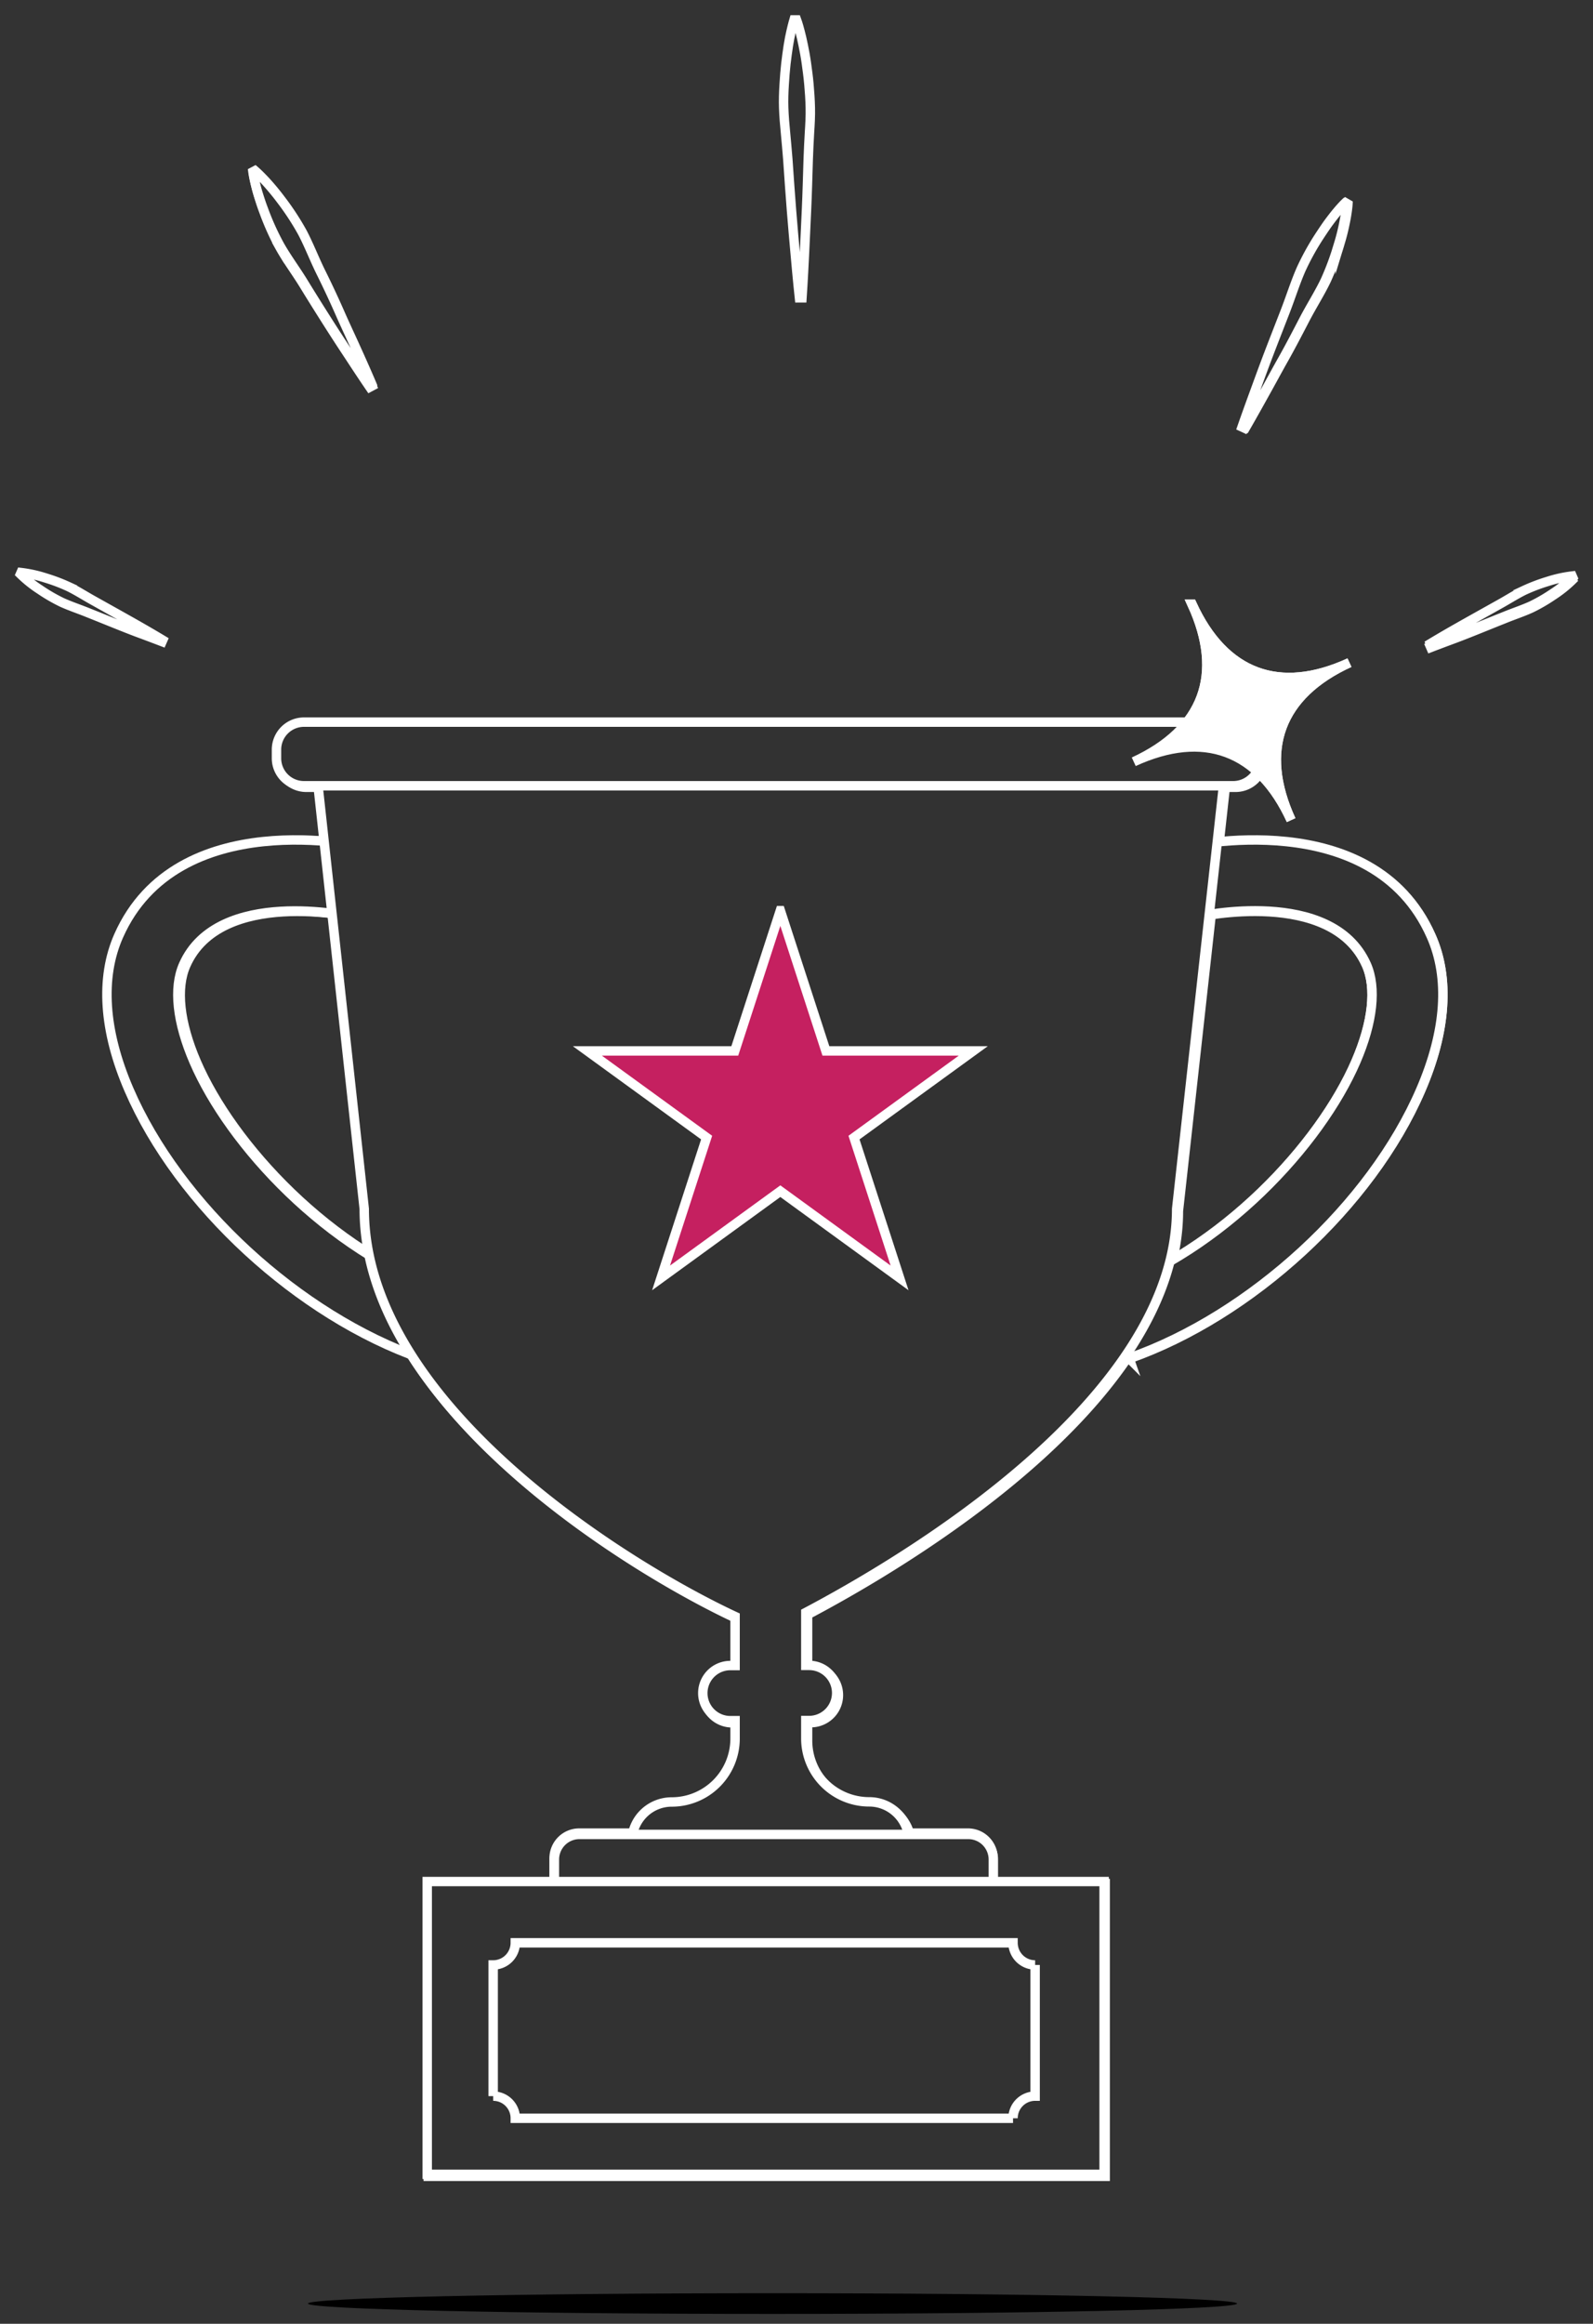 <svg xmlns="http://www.w3.org/2000/svg" viewBox="0 0 585.815 854.04"><rect x="0" y="0" width="585.815" height="854.04" fill="#333333" stroke="none"/><defs><style>.cls-1,.cls-4{fill:none}.cls-2{clip-path:url(#clip-path)}.cls-3{fill:#323232}.cls-4{stroke:#fff;stroke-miterlimit:10;stroke-width:3.464px}.cls-5{clip-path:url(#clip-path-2)}.cls-6{clip-path:url(#clip-path-3)}.cls-7{clip-path:url(#clip-path-4)}.cls-8{fill:#708294}.cls-9{clip-path:url(#clip-path-5)}.cls-10{clip-path:url(#clip-path-6)}.cls-11{clip-path:url(#clip-path-7)}.cls-12{clip-path:url(#clip-path-8)}.cls-13{clip-path:url(#clip-path-9)}.cls-14{fill:#fff}.cls-15{clip-path:url(#clip-path-10)}.cls-16{clip-path:url(#clip-path-11)}.cls-17{clip-path:url(#clip-path-12)}.cls-18{clip-path:url(#clip-path-13)}.cls-19{clip-path:url(#clip-path-14)}.cls-20{clip-path:url(#clip-path-15)}.cls-21{clip-path:url(#clip-path-16)}.cls-22{fill:#c52060}.cls-23{clip-path:url(#clip-path-17)}.cls-24{clip-path:url(#clip-path-18)}.cls-25{clip-path:url(#clip-path-19)}.cls-26{clip-path:url(#clip-path-20)}.cls-27{clip-path:url(#clip-path-22)}.cls-28{clip-path:url(#clip-path-23)}.cls-29{clip-path:url(#clip-path-24)}.cls-30{clip-path:url(#clip-path-25)}</style><clipPath id="clip-path"><path class="cls-1" d="M155.703 499.358c-44.932-15.728-89.084-56.294-107.393-98.732-9.319-21.565-10.635-41.121-3.776-56.572 21.513-48.396 89.119-33.032 92.011-32.374l-5.975 25.428c-.468-.104-49.453-11.103-62.202 17.581-3.776 8.488-2.407 21.167 3.863 35.648 13.199 30.572 49.072 69.372 92.063 84.407z"/></clipPath><clipPath id="clip-path-2"><path class="cls-1" d="M415.196 499.358l-8.661-24.613c43.01-15.035 78.882-53.853 92.08-84.408 6.271-14.498 7.64-27.16 3.864-35.648-12.801-28.667-61.734-17.702-62.202-17.58l-6.028-25.377c2.858-.658 70.481-16.022 91.995 32.374 6.928 15.434 5.56 35.007-3.76 56.572-18.256 42.386-62.426 82.97-107.288 98.68z"/></clipPath><clipPath id="clip-path-3"><path class="cls-1" d="M116.175 276.57l18.413 168.52c0 72.958 99.287 132.561 136.372 149.779V612.9h-1.732a10.133 10.133 0 0 0 0 20.267h1.732v6.582a23.315 23.315 0 0 1-23.315 23.297 14.654 14.654 0 0 0-14.654 14.654v11.38h101.954v-11.432a14.654 14.654 0 0 0-14.653-14.654 23.315 23.315 0 0 1-23.315-23.297v-6.583h1.212a10.133 10.133 0 1 0 0-20.266h-1.212v-19.434c36.271-19.14 136.372-78.259 136.372-148.324l18.655-168.52z"/></clipPath><clipPath id="clip-path-4"><path class="cls-1" d="M287.9 334.077l16.75 51.549h54.199l-43.858 31.854 16.75 51.566-43.841-31.872-43.858 31.872 16.75-51.566-43.858-31.854h54.217l16.749-51.549z"/></clipPath><clipPath id="clip-path-5"><path class="cls-1" d="M213.002 673.699h142.954a9.232 9.232 0 0 1 9.233 9.232v7.414a9.232 9.232 0 0 1-9.233 9.232H213.002a9.232 9.232 0 0 1-9.232-9.232v-7.414a9.232 9.232 0 0 1 9.232-9.232z"/></clipPath><clipPath id="clip-path-6"><path class="cls-1" d="M157.487 692.233h248.927v107.601H157.487z"/></clipPath><clipPath id="clip-path-7"><path class="cls-1" d="M190.433 778.51h183.035a8.124 8.124 0 0 1 8.124-8.14v-48.206a8.141 8.141 0 0 1-8.124-8.14H190.433a8.141 8.141 0 0 1-8.142 8.14v48.206a8.124 8.124 0 0 1 8.142 8.14z"/></clipPath><clipPath id="clip-path-8"><path class="cls-1" d="M112.66 265.969h341.7a10.098 10.098 0 0 1 10.098 10.098v3.188a10.098 10.098 0 0 1-10.098 10.098h-341.7a10.098 10.098 0 0 1-10.117-10.098v-3.153a10.116 10.116 0 0 1 10.116-10.133z"/></clipPath><clipPath id="clip-path-9"><path class="cls-1" d="M438.372 222.094c11.813 25.722 32.148 33.257 57.888 21.444-25.74 11.813-33.274 32.148-21.461 57.87-11.813-25.722-32.131-33.256-57.871-21.443 25.74-11.883 33.257-32.149 21.444-57.871z"/></clipPath><clipPath id="clip-path-10"><path class="cls-1" d="M495.689 75.017s-.087 1.507-.503 4.019c-.208 1.264-.502 2.789-.883 4.503s-.866 3.62-1.49 5.665a99.108 99.108 0 0 1-4.988 13.597c-2.27 4.78-5.353 9.579-7.95 14.585s-5.197 9.994-7.813 14.636-4.937 8.99-7.015 12.68c-4.105 7.43-6.929 12.315-6.929 12.315l-.866-.398s1.854-5.353 4.781-13.303c1.455-3.984 3.152-8.66 5.04-13.598s3.95-10.202 5.994-15.468 3.741-10.704 5.889-15.589A94.13 94.13 0 0 1 486.006 86c1.143-1.732 2.304-3.464 3.326-4.833s1.992-2.615 2.823-3.602c1.628-1.958 2.72-3.014 2.72-3.014z"/></clipPath><clipPath id="clip-path-11"><path class="cls-1" d="M578.26 213.121a45.664 45.664 0 0 1-7.24 5.768 62.252 62.252 0 0 1-8.02 4.642c-3.083 1.404-6.53 2.53-9.873 3.898-6.704 2.667-13.39 5.439-18.482 7.327s-8.47 3.187-8.47 3.187l-.243-.554s3.083-1.871 7.795-4.573 11.016-6.201 17.321-9.735c3.152-1.732 6.218-3.707 9.232-5.196a65.304 65.304 0 0 1 8.661-3.309 47.563 47.563 0 0 1 9.076-2.009z"/></clipPath><clipPath id="clip-path-12"><path class="cls-1" d="M94.004 63.724s1.143.97 2.893 2.788c.883.901 1.905 2.027 3.03 3.343s2.357 2.824 3.621 4.521a97 97 0 0 1 7.847 11.97c2.442 4.607 4.434 9.855 6.928 14.879s4.833 10.046 6.929 14.81 4.209 9.197 5.924 13.025c3.464 7.622 5.647 12.783 5.647 12.783l-.814.433s-3.153-4.607-7.726-11.622c-2.304-3.465-4.988-7.587-7.794-12.004s-5.769-9.128-8.661-13.857-6.288-9.25-8.851-13.857a95.27 95.27 0 0 1-5.872-13.043c-.763-1.975-1.352-3.828-1.871-5.474s-.9-3.135-1.195-4.365c-.59-2.46-.78-3.932-.78-3.932z"/></clipPath><clipPath id="clip-path-13"><path class="cls-1" d="M154.818 499.207c-44.932-15.728-89.084-56.295-107.393-98.733-9.319-21.565-10.635-41.12-3.776-56.571 21.513-48.397 89.12-33.032 92.012-32.374l-5.976 25.428c-.468-.104-49.453-11.103-62.201 17.58-3.777 8.488-2.408 21.168 3.862 35.649 13.2 30.572 49.072 69.372 92.064 84.407z"/></clipPath><clipPath id="clip-path-14"><path class="cls-1" d="M415.196 499.155l-8.661-24.614c43.01-15.035 78.882-53.852 92.08-84.407 6.271-14.499 7.64-27.16 3.864-35.648-12.801-28.667-61.734-17.703-62.202-17.581l-6.028-25.376c2.858-.658 70.481-16.023 91.995 32.374 6.928 15.433 5.56 35.006-3.76 56.572-18.256 42.385-62.426 82.97-107.288 98.68z"/></clipPath><clipPath id="clip-path-15"><path class="cls-1" d="M115.535 275.79l18.412 168.52c0 72.959 99.287 132.562 136.372 149.78v18.031h-1.732a10.133 10.133 0 0 0 0 20.266h1.732v6.582a23.315 23.315 0 0 1-23.315 23.298 14.654 14.654 0 0 0-14.653 14.654v11.38h101.954v-11.432a14.654 14.654 0 0 0-14.654-14.654 23.315 23.315 0 0 1-23.315-23.298v-6.582h1.212a10.133 10.133 0 0 0 0-20.266h-1.212v-19.435c36.271-19.14 136.372-78.258 136.372-148.323l18.655-168.52z"/></clipPath><clipPath id="clip-path-16"><path class="cls-1" d="M286.965 334.683l16.75 51.549h54.199l-43.858 31.854 16.75 51.566-43.841-31.871-43.858 31.871 16.75-51.566-43.858-31.854h54.216l16.75-51.549z"/></clipPath><clipPath id="clip-path-17"><rect class="cls-1" x="203.874" y="674.184" width="161.419" height="25.878" rx="9.232" ry="9.232"/></clipPath><clipPath id="clip-path-18"><path class="cls-1" d="M157.106 691.505h248.927v107.601H157.106z"/></clipPath><clipPath id="clip-path-19"><path class="cls-1" d="M189.497 778.51h183.036a8.124 8.124 0 0 1 8.124-8.14v-48.206a8.141 8.141 0 0 1-8.124-8.14H189.497a8.141 8.141 0 0 1-8.14 8.14v48.206a8.124 8.124 0 0 1 8.14 8.14z"/></clipPath><clipPath id="clip-path-20"><path class="cls-1" d="M111.793 265.397h341.7a10.098 10.098 0 0 1 10.099 10.099v3.187a10.098 10.098 0 0 1-10.099 10.098h-341.7a10.098 10.098 0 0 1-10.116-10.098v-3.153a10.116 10.116 0 0 1 10.116-10.133z"/></clipPath><clipPath id="clip-path-22"><path class="cls-1" d="M495.204 75.33s-.087 1.506-.503 4.018c-.208 1.264-.502 2.788-.883 4.503s-.866 3.62-1.49 5.664a99.108 99.108 0 0 1-4.988 13.598c-2.27 4.78-5.353 9.578-7.95 14.584s-5.197 9.995-7.813 14.637-4.937 8.99-7.015 12.68c-4.105 7.43-6.929 12.315-6.929 12.315l-.866-.399s1.854-5.352 4.781-13.302c1.455-3.984 3.152-8.661 5.04-13.598s3.95-10.202 5.994-15.468 3.741-10.704 5.889-15.59a94.127 94.127 0 0 1 7.05-12.661c1.143-1.732 2.304-3.464 3.326-4.833s1.992-2.615 2.823-3.603c1.628-1.957 2.72-3.014 2.72-3.014z"/></clipPath><clipPath id="clip-path-23"><path class="cls-1" d="M292.93 7.308s.589 1.593 1.3 4.365c.38 1.385.761 3.083 1.16 5.023s.814 4.122 1.143 6.496.693 4.988.935 7.725.45 5.63.52 8.66-.104 6.098-.312 9.233-.312 6.34-.45 9.544c-.208 6.374-.364 12.766-.641 18.76s-.52 11.587-.762 16.368c-.468 9.596-.9 15.988-.9 15.988h-.936s-.693-6.375-1.525-15.936c-.433-4.78-.935-10.393-1.403-16.334s-.918-12.35-1.35-18.725c-.278-3.187-.52-6.374-.832-9.51s-.572-6.218-.676-9.214 0-5.872.174-8.66.363-5.353.64-7.744.59-4.607.884-6.547.658-3.655.97-5.058c.606-2.702 1.126-4.434 1.126-4.434z"/></clipPath><clipPath id="clip-path-24"><path class="cls-1" d="M578.381 212.255a45.662 45.662 0 0 1-7.24 5.768 62.255 62.255 0 0 1-8.02 4.642c-3.083 1.403-6.53 2.53-9.873 3.898-6.704 2.667-13.39 5.439-18.482 7.327s-8.47 3.187-8.47 3.187l-.243-.554s3.083-1.871 7.795-4.573 11.016-6.201 17.321-9.735c3.153-1.732 6.219-3.707 9.232-5.196a65.309 65.309 0 0 1 8.661-3.309 47.563 47.563 0 0 1 9.077-2.01z"/></clipPath><clipPath id="clip-path-25"><path class="cls-1" d="M93.762 62.736s1.143.97 2.892 2.79c.884.9 1.906 2.026 3.031 3.342s2.356 2.824 3.62 4.521a96.999 96.999 0 0 1 7.847 11.97c2.443 4.607 4.435 9.855 6.929 14.878s4.833 10.047 6.928 14.81 4.21 9.198 5.924 13.026c3.465 7.621 5.647 12.783 5.647 12.783l-.814.433s-3.152-4.607-7.725-11.623c-2.304-3.464-4.989-7.586-7.795-12.003s-5.768-9.129-8.66-13.857-6.288-9.25-8.852-13.858a95.266 95.266 0 0 1-5.872-13.043c-.762-1.974-1.351-3.828-1.87-5.473s-.901-3.135-1.196-4.365c-.589-2.46-.78-3.932-.78-3.932z"/></clipPath></defs><title>waArtboard 54</title><g id="concepts"><g id="TECHNOLOGY"><g class="cls-2"><path class="cls-3" d="M31.544 300.192h141.411v207.827H31.544z"/></g><path class="cls-4" d="M155.703 499.358c-44.932-15.728-89.084-56.295-107.393-98.732-9.319-21.565-10.635-41.121-3.776-56.572 21.513-48.396 89.119-33.032 92.011-32.374l-5.975 25.428c-.468-.104-49.453-11.103-62.202 17.581-3.776 8.488-2.407 21.167 3.863 35.648 13.199 30.572 49.072 69.372 92.063 84.407z"/><g class="cls-5"><path class="cls-3" d="M397.874 300.244h141.395v207.775H397.874z"/></g><path class="cls-4" d="M415.196 499.358l-8.661-24.614c43.01-15.035 78.882-53.852 92.08-84.407 6.271-14.498 7.64-27.16 3.864-35.648-12.801-28.667-61.734-17.702-62.202-17.58l-6.028-25.377c2.858-.658 70.481-16.022 91.995 32.374 6.928 15.433 5.56 35.007-3.76 56.572-18.256 42.385-62.426 82.97-107.288 98.68z"/><g class="cls-6"><path class="cls-3" d="M107.515 267.909h353.15v429.832h-353.15z"/></g><path class="cls-4" d="M116.175 276.57l18.413 168.52c0 72.958 99.287 132.561 136.372 149.779V612.9h-1.732a10.133 10.133 0 1 0 0 20.267h1.732v6.582a23.315 23.315 0 0 1-23.315 23.297 14.654 14.654 0 0 0-14.654 14.654v11.38h101.954v-11.432a14.654 14.654 0 0 0-14.654-14.654 23.315 23.315 0 0 1-23.314-23.297v-6.582h1.212a10.133 10.133 0 1 0 0-20.267h-1.212v-19.434c36.271-19.14 136.372-78.259 136.372-148.324l18.655-168.52z"/><g class="cls-7"><path class="cls-8" d="M208.274 325.416H367.51v152.29H208.274z"/></g><path class="cls-4" d="M287.9 334.077l16.75 51.549h54.199l-43.858 31.854 16.75 51.566-43.841-31.872-43.858 31.872 16.75-51.566-43.858-31.854h54.217l16.749-51.549z"/><g class="cls-9"><path class="cls-3" d="M195.109 665.038h178.74v43.2h-178.74z"/></g><path class="cls-4" d="M213.002 673.699h142.954a9.232 9.232 0 0 1 9.233 9.232v7.414a9.232 9.232 0 0 1-9.233 9.232H213.002a9.232 9.232 0 0 1-9.232-9.232v-7.414a9.232 9.232 0 0 1 9.232-9.232z"/><g class="cls-10"><path class="cls-3" d="M148.826 683.572h266.248v124.922H148.826z"/></g><path class="cls-4" d="M157.487 692.233h248.927v107.601H157.487z"/><g class="cls-11"><path class="cls-3" d="M173.631 705.362h216.622v81.809H173.631z"/></g><path class="cls-4" d="M190.433 778.51h183.035a8.124 8.124 0 0 1 8.124-8.14v-48.206a8.141 8.141 0 0 1-8.124-8.14H190.433a8.141 8.141 0 0 1-8.142 8.14v48.206a8.124 8.124 0 0 1 8.142 8.14z"/><g class="cls-12"><path class="cls-3" d="M93.883 257.308h379.236v40.705H93.883z"/></g><path class="cls-4" d="M112.66 265.969h341.7a10.098 10.098 0 0 1 10.098 10.098v3.188a10.098 10.098 0 0 1-10.098 10.098h-341.7a10.098 10.098 0 0 1-10.117-10.098v-3.153a10.116 10.116 0 0 1 10.116-10.133z"/><g class="cls-13"><path class="cls-14" d="M408.267 213.433h96.654v96.636h-96.654z"/></g><path class="cls-4" d="M438.372 222.094c11.813 25.722 32.148 33.257 57.888 21.444-25.74 11.813-33.274 32.148-21.461 57.87-11.813-25.722-32.131-33.256-57.871-21.443 25.74-11.883 33.257-32.149 21.444-57.871z"/><g class="cls-15"><path class="cls-3" d="M448.592 65.889h55.758v99.789h-55.758z"/></g><path class="cls-4" d="M495.688 75.017s-.086 1.507-.502 4.019c-.208 1.264-.502 2.789-.883 4.503s-.866 3.62-1.49 5.665a99.12 99.12 0 0 1-4.988 13.597c-2.27 4.78-5.353 9.579-7.951 14.585s-5.196 9.994-7.812 14.636-4.937 8.99-7.015 12.68c-4.105 7.43-6.929 12.315-6.929 12.315l-.866-.398s1.854-5.353 4.78-13.303c1.456-3.984 3.153-8.66 5.041-13.597s3.95-10.203 5.994-15.469 3.741-10.704 5.889-15.589A94.127 94.127 0 0 1 486.006 86c1.143-1.732 2.304-3.464 3.326-4.833s1.992-2.615 2.823-3.602c1.628-1.958 2.72-3.014 2.72-3.014z"/><g class="cls-16"><path class="cls-3" d="M517.271 203.906h69.65v42.697h-69.65z"/></g><path class="cls-4" d="M578.26 213.121a45.661 45.661 0 0 1-7.24 5.768 62.256 62.256 0 0 1-8.02 4.642c-3.084 1.403-6.53 2.53-9.874 3.898-6.703 2.667-13.39 5.439-18.482 7.327s-8.47 3.187-8.47 3.187l-.242-.554s3.083-1.871 7.794-4.573 11.017-6.201 17.322-9.735c3.152-1.732 6.218-3.707 9.232-5.196a65.329 65.329 0 0 1 8.66-3.309 47.568 47.568 0 0 1 9.077-2.009z"/><g class="cls-17"><path class="cls-3" d="M84.598 55.063h60.885v95.874H84.598z"/></g><path class="cls-4" d="M94.004 63.724s1.143.97 2.893 2.789c.883.9 1.905 2.026 3.03 3.343s2.357 2.823 3.621 4.52a96.998 96.998 0 0 1 7.847 11.97c2.442 4.607 4.434 9.855 6.928 14.879s4.833 10.046 6.929 14.81 4.209 9.197 5.924 13.025c3.464 7.622 5.647 12.783 5.647 12.783l-.814.433s-3.153-4.607-7.726-11.622c-2.304-3.464-4.988-7.587-7.794-12.004s-5.768-9.128-8.661-13.857-6.288-9.25-8.851-13.857a95.27 95.27 0 0 1-5.872-13.043c-.763-1.975-1.352-3.828-1.871-5.474s-.9-3.135-1.195-4.365c-.59-2.46-.78-3.932-.78-3.932z"/><g class="cls-18"><path class="cls-3" d="M30.659 300.04H172.07v207.827H30.659z"/></g><path class="cls-4" d="M154.818 499.207c-44.932-15.728-89.084-56.295-107.393-98.733-9.319-21.565-10.635-41.12-3.776-56.571 21.513-48.397 89.12-33.032 92.012-32.374l-5.976 25.428c-.468-.104-49.453-11.103-62.201 17.58-3.777 8.488-2.408 21.168 3.862 35.648 13.2 30.573 49.072 69.373 92.064 84.408z"/><g class="cls-19"><path class="cls-3" d="M397.874 300.04h141.395v207.775H397.874z"/></g><path class="cls-4" d="M415.196 499.155l-8.661-24.614c43.01-15.035 78.882-53.852 92.08-84.408 6.271-14.498 7.64-27.16 3.864-35.647-12.801-28.667-61.734-17.703-62.202-17.581l-6.028-25.376c2.858-.658 70.481-16.023 91.995 32.374 6.928 15.433 5.56 35.006-3.76 56.571-18.256 42.386-62.426 82.97-107.288 98.68z"/><g class="cls-20"><path class="cls-3" d="M106.874 267.13h353.15v429.832h-353.15z"/></g><path class="cls-4" d="M115.535 275.79l18.412 168.52c0 72.959 99.287 132.562 136.372 149.78v18.031h-1.732a10.133 10.133 0 1 0 0 20.266h1.732v6.582a23.315 23.315 0 0 1-23.315 23.298 14.654 14.654 0 0 0-14.653 14.654v11.38h101.954v-11.432a14.654 14.654 0 0 0-14.654-14.654 23.315 23.315 0 0 1-23.315-23.298v-6.582h1.212a10.133 10.133 0 0 0 0-20.266h-1.212v-19.435c36.271-19.14 136.372-78.258 136.372-148.323l18.655-168.52z"/><g class="cls-21"><path class="cls-22" d="M207.338 326.022h159.236v152.29H207.338z"/></g><path class="cls-4" d="M286.965 334.683l16.75 51.549h54.199l-43.858 31.854 16.75 51.566-43.841-31.871-43.858 31.871 16.75-51.566-43.858-31.854h54.216l16.75-51.549z"/><g class="cls-23"><path class="cls-3" d="M195.213 665.523h178.74v43.2h-178.74z"/></g><path class="cls-4" d="M213.106 674.184H356.06a9.232 9.232 0 0 1 9.233 9.232v7.414a9.232 9.232 0 0 1-9.233 9.232H213.106a9.232 9.232 0 0 1-9.232-9.232v-7.414a9.232 9.232 0 0 1 9.232-9.232z"/><g class="cls-24"><path class="cls-3" d="M148.445 682.844h266.248v124.922H148.445z"/></g><path class="cls-4" d="M157.106 691.505h248.927v107.601H157.106z"/><g class="cls-25"><path class="cls-3" d="M172.695 705.362h216.622v81.809H172.695z"/></g><path class="cls-4" d="M189.497 778.51h183.036a8.124 8.124 0 0 1 8.124-8.14v-48.206a8.141 8.141 0 0 1-8.124-8.14H189.497a8.141 8.141 0 0 1-8.14 8.14v48.206a8.124 8.124 0 0 1 8.14 8.14z"/><g class="cls-26"><path class="cls-3" d="M93.017 256.737h379.236v40.705H93.017z"/></g><path class="cls-4" d="M111.793 265.397h341.7a10.098 10.098 0 0 1 10.099 10.099v3.187a10.098 10.098 0 0 1-10.099 10.098h-341.7a10.098 10.098 0 0 1-10.116-10.098v-3.153a10.116 10.116 0 0 1 10.116-10.133z"/><g class="cls-13"><path class="cls-14" d="M408.267 213.433h96.654v96.636h-96.654z"/></g><path class="cls-4" d="M438.372 222.094c11.813 25.722 32.148 33.257 57.888 21.444-25.74 11.813-33.274 32.148-21.461 57.87-11.813-25.722-32.131-33.256-57.871-21.443 25.74-11.883 33.257-32.149 21.444-57.871z"/><g class="cls-27"><path class="cls-3" d="M448.107 66.201h55.758v99.789h-55.758z"/></g><path class="cls-4" d="M495.204 75.33s-.087 1.506-.503 4.018c-.208 1.264-.502 2.788-.883 4.503s-.866 3.62-1.49 5.664a99.119 99.119 0 0 1-4.988 13.598c-2.27 4.78-5.353 9.579-7.95 14.584s-5.197 9.995-7.813 14.637-4.937 8.99-7.015 12.68c-4.105 7.43-6.929 12.315-6.929 12.315l-.866-.399s1.854-5.352 4.78-13.302c1.456-3.984 3.153-8.661 5.041-13.598s3.95-10.202 5.994-15.468 3.741-10.704 5.889-15.59a94.127 94.127 0 0 1 7.05-12.661c1.143-1.732 2.304-3.464 3.326-4.833s1.992-2.615 2.823-3.603c1.628-1.957 2.72-3.014 2.72-3.014z"/><g class="cls-28"><path class="cls-3" d="M279.499-1.353h27.165V118.13h-27.165z"/></g><path class="cls-4" d="M292.93 7.308s.59 1.593 1.3 4.365c.38 1.385.761 3.083 1.16 5.023s.814 4.123 1.143 6.496.693 4.988.935 7.725.45 5.63.52 8.66-.104 6.098-.312 9.233-.312 6.34-.45 9.544c-.208 6.374-.364 12.766-.641 18.76s-.52 11.587-.762 16.368c-.468 9.596-.9 15.988-.9 15.988h-.936s-.693-6.375-1.525-15.936c-.433-4.78-.935-10.393-1.403-16.334s-.918-12.35-1.35-18.725c-.278-3.187-.52-6.374-.832-9.51s-.572-6.218-.676-9.214 0-5.872.174-8.66.363-5.353.64-7.744.59-4.607.884-6.547.658-3.655.97-5.058c.606-2.702 1.126-4.434 1.126-4.434z"/><g class="cls-29"><path class="cls-3" d="M517.392 203.04h69.65v42.697h-69.65z"/></g><path class="cls-4" d="M578.381 212.255a45.661 45.661 0 0 1-7.24 5.768 62.256 62.256 0 0 1-8.02 4.642c-3.083 1.403-6.53 2.53-9.873 3.898-6.704 2.667-13.39 5.439-18.482 7.327s-8.47 3.187-8.47 3.187l-.243-.554s3.083-1.871 7.795-4.573 11.016-6.201 17.321-9.735c3.153-1.732 6.219-3.707 9.232-5.196a65.328 65.328 0 0 1 8.661-3.309 47.568 47.568 0 0 1 9.077-2.01z"/><g class="cls-30"><path class="cls-3" d="M84.356 54.076h60.885v95.874H84.356z"/></g><path class="cls-4" d="M93.762 62.736s1.143.97 2.892 2.79c.884.9 1.906 2.026 3.031 3.342s2.356 2.824 3.62 4.521a96.998 96.998 0 0 1 7.847 11.97c2.443 4.607 4.435 9.855 6.929 14.878s4.833 10.047 6.928 14.81 4.21 9.198 5.924 13.026c3.465 7.621 5.647 12.783 5.647 12.783l-.814.433s-3.152-4.607-7.725-11.623c-2.304-3.464-4.989-7.586-7.795-12.003s-5.768-9.129-8.66-13.857-6.288-9.25-8.852-13.858a95.27 95.27 0 0 1-5.872-13.043c-.762-1.974-1.351-3.828-1.87-5.473s-.901-3.135-1.196-4.365c-.589-2.46-.78-3.932-.78-3.932z"/><path d="M454.911 846.607c0-2.1-76.478-3.805-170.82-3.805-94.341 0-170.823 1.705-170.823 3.805 0 2.103 76.482 3.807 170.824 3.807 94.34 0 170.82-1.704 170.82-3.807z"/><path class="cls-4" d="M7.513 210.983a45.66 45.66 0 0 0 7.24 5.768 62.255 62.255 0 0 0 8.02 4.642c3.083 1.403 6.53 2.53 9.873 3.898 6.703 2.667 13.39 5.439 18.482 7.327s8.47 3.187 8.47 3.187l.243-.555s-3.083-1.87-7.795-4.572-11.016-6.201-17.321-9.735c-3.153-1.732-6.219-3.707-9.233-5.197a65.329 65.329 0 0 0-8.66-3.308 47.568 47.568 0 0 0-9.077-2.01z"/></g></g></svg>